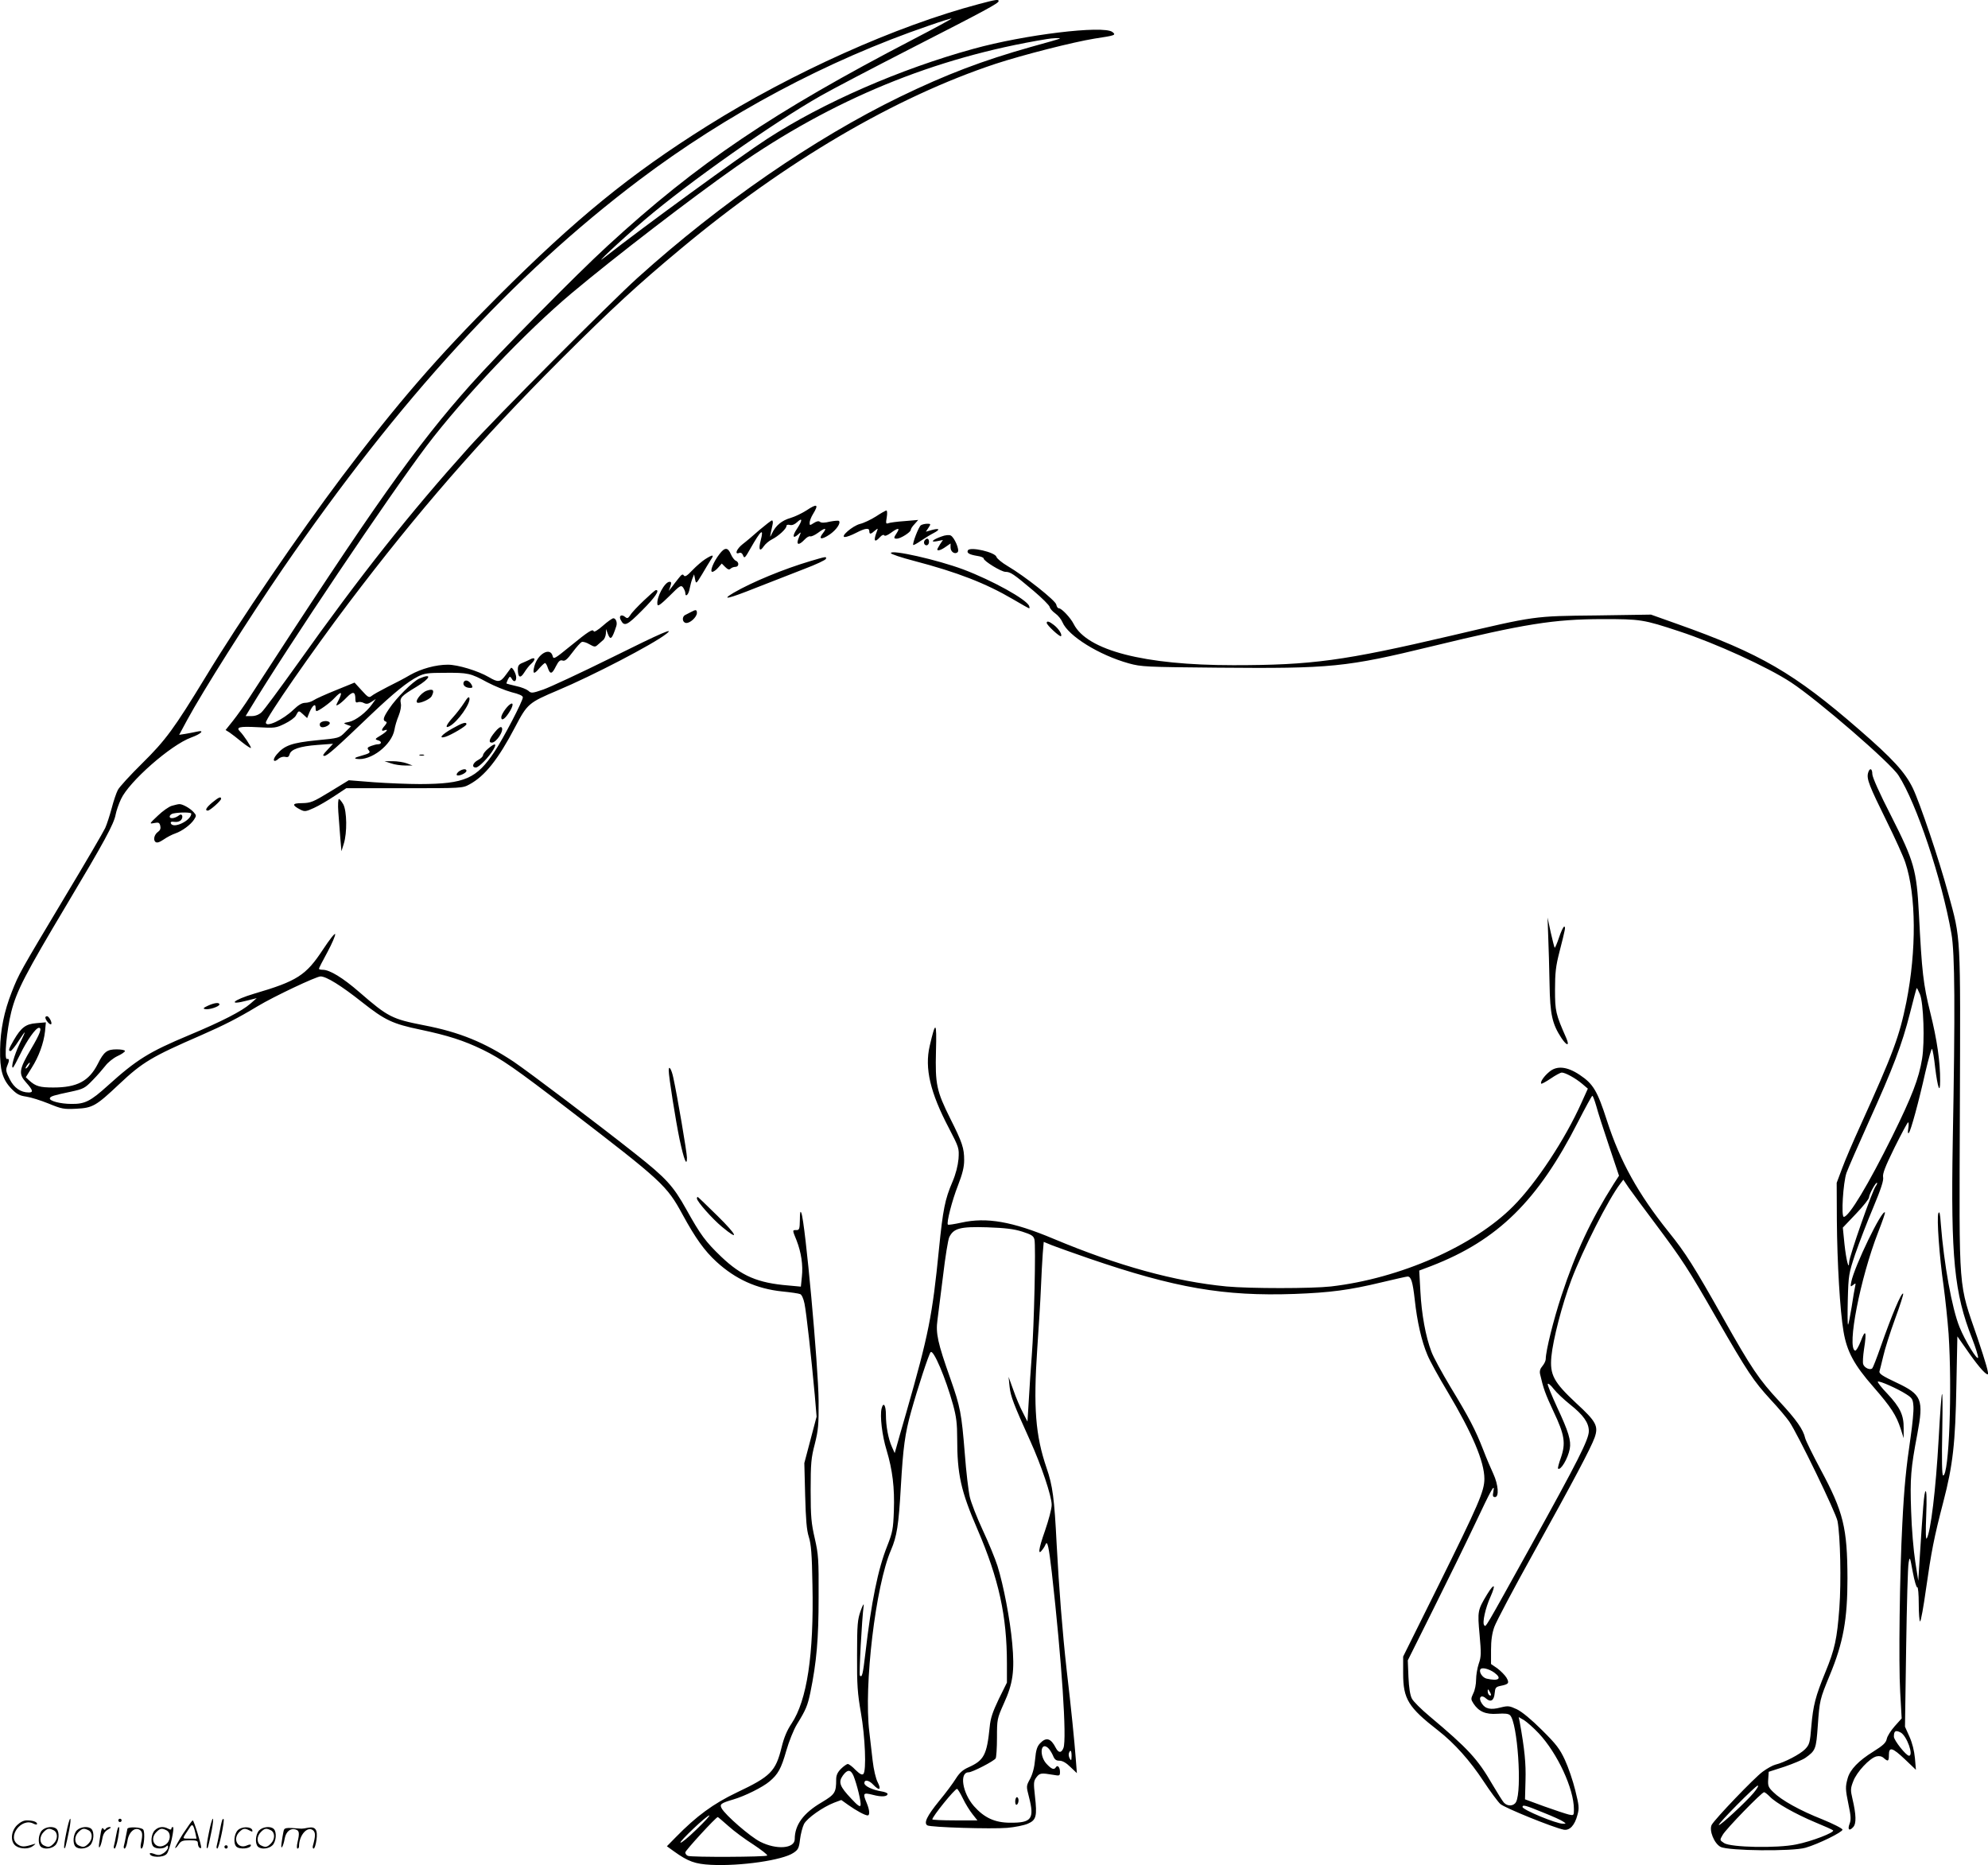 <svg version="1.0" xmlns="http://www.w3.org/2000/svg"
  viewBox="0 0 1199.125 1124.787"
 preserveAspectRatio="xMidYMid meet">
<g transform="translate(-0.642,1124.875) scale(0.1,-0.1)"
fill="#000000" stroke="none">
<path d="M5910 11224 c-499 -132 -1123 -412 -1638 -735 -464 -291 -791 -558
-1263 -1029 -365 -365 -606 -643 -939 -1085 -262 -348 -616 -867 -824 -1210
-189 -310 -240 -380 -382 -520 -72 -71 -139 -144 -147 -161 -9 -17 -26 -67
-37 -110 -12 -44 -29 -97 -39 -119 -10 -22 -119 -209 -243 -415 -274 -458
-277 -463 -321 -575 -46 -117 -68 -227 -70 -345 -2 -123 14 -180 67 -236 34
-35 50 -43 91 -49 28 -4 88 -23 135 -42 78 -32 91 -35 167 -31 98 5 118 16
257 147 142 134 198 167 495 296 139 61 220 102 341 175 98 59 354 180 380
180 35 0 125 -56 250 -155 138 -109 184 -131 352 -166 166 -35 263 -66 376
-121 114 -56 194 -111 522 -363 560 -430 588 -455 684 -632 77 -141 131 -217
204 -284 115 -105 242 -163 397 -179 51 -5 99 -12 108 -16 9 -3 20 -27 26 -57
11 -53 41 -321 62 -552 l11 -130 -37 -140 -37 -140 5 -195 c4 -147 9 -209 22
-250 14 -44 19 -104 22 -290 9 -421 -33 -696 -126 -836 -27 -40 -46 -85 -60
-143 -36 -146 -66 -176 -271 -273 -140 -67 -242 -141 -368 -270 l-53 -54 43
-31 c85 -61 127 -76 223 -81 178 -9 432 28 497 72 29 19 34 29 40 81 4 33 15
75 24 93 19 36 113 102 182 129 l43 16 42 -30 c48 -34 101 -63 117 -63 14 0
12 32 -5 73 -26 62 -23 66 37 51 52 -14 88 -11 88 6 0 5 -17 12 -37 15 -55 9
-103 32 -103 50 0 23 28 18 54 -10 36 -38 50 -31 27 14 -12 22 -25 79 -31 132
-6 52 -15 130 -20 173 -34 278 38 884 131 1097 35 82 46 149 59 379 14 242 25
322 62 455 40 143 107 348 118 359 17 17 90 -155 135 -317 20 -72 25 -116 25
-202 0 -218 22 -318 122 -549 129 -299 178 -523 178 -810 l0 -115 -49 -99
c-37 -78 -50 -115 -55 -169 -17 -168 -34 -201 -128 -243 -34 -15 -54 -33 -76
-68 -16 -26 -61 -87 -101 -135 -73 -90 -94 -133 -71 -147 19 -12 387 -23 482
-15 46 4 101 15 124 25 51 22 57 45 43 167 -9 80 -8 90 9 113 20 26 29 27 100
15 40 -7 42 -7 42 18 0 28 -15 44 -25 27 -11 -17 -26 -11 -56 21 -44 47 -37
135 8 97 9 -7 22 -28 30 -45 10 -26 19 -33 40 -33 18 0 41 -13 66 -38 l39 -37
-7 90 c-8 105 -26 288 -55 535 -25 224 -46 490 -60 755 -14 278 -24 354 -61
461 -67 196 -80 365 -56 719 9 127 19 291 22 365 3 74 8 167 11 207 l6 72 51
-21 c29 -11 129 -47 222 -79 519 -178 814 -229 1240 -214 214 8 330 23 525 70
80 19 150 35 157 35 21 0 31 -33 43 -140 14 -130 41 -250 76 -332 14 -35 69
-135 122 -223 149 -250 222 -422 222 -525 0 -74 -35 -154 -277 -643 l-213
-429 0 -102 c0 -154 31 -204 211 -344 99 -77 193 -183 274 -306 40 -61 86
-123 101 -137 27 -24 319 -142 382 -155 36 -7 67 26 83 88 12 42 10 57 -13
150 -14 57 -42 139 -62 182 -31 67 -52 95 -139 181 -63 63 -120 110 -151 125
-45 21 -53 22 -98 11 -60 -16 -93 -9 -114 25 -23 34 -4 56 25 30 29 -26 49
-14 53 31 3 33 7 38 34 44 51 10 56 17 37 50 -10 16 -35 41 -55 56 l-38 26 0
84 c0 58 6 101 20 140 11 31 116 230 234 442 243 438 348 636 371 700 24 69
10 96 -111 207 -136 127 -160 171 -150 281 10 103 64 313 121 464 69 181 222
483 294 578 l19 25 33 -49 c19 -27 89 -122 156 -211 169 -226 201 -275 373
-575 191 -331 222 -377 327 -492 47 -50 97 -110 112 -132 52 -76 281 -549 291
-600 17 -90 23 -364 11 -525 -14 -186 -27 -247 -85 -388 -59 -144 -73 -198
-84 -325 -8 -99 -11 -110 -38 -138 -29 -30 -125 -80 -179 -93 -16 -4 -50 -23
-76 -42 -52 -38 -289 -286 -308 -321 -17 -33 15 -113 54 -133 48 -24 434 -28
512 -5 77 22 223 94 223 109 0 7 -55 35 -121 62 -137 54 -248 116 -297 165
-29 28 -33 38 -30 77 l3 45 96 31 c52 18 108 41 125 53 62 44 65 52 75 194 11
154 12 158 72 304 82 197 107 338 107 585 -1 304 -24 400 -162 656 -47 88 -89
173 -93 189 -12 53 -53 111 -156 222 -122 131 -169 200 -338 501 -177 314
-228 395 -329 520 -186 232 -293 426 -373 673 -58 180 -83 221 -164 275 -76
51 -138 57 -183 19 -34 -28 -57 -63 -49 -72 3 -2 29 12 57 31 29 20 59 36 67
36 21 0 83 -34 123 -68 l34 -29 -38 -84 c-98 -220 -273 -485 -411 -624 -238
-241 -684 -437 -1101 -485 -116 -13 -488 -13 -629 0 -312 30 -654 124 -1045
288 -248 104 -403 131 -555 97 -42 -9 -79 -15 -81 -12 -10 9 25 146 61 237 27
70 37 110 37 152 0 72 -11 106 -84 251 -83 167 -91 206 -86 407 5 180 -2 186
-38 30 -31 -134 3 -280 116 -495 61 -118 62 -120 58 -185 -4 -42 -16 -91 -37
-140 -45 -105 -57 -166 -81 -405 -40 -402 -62 -514 -197 -985 -28 -96 -55
-191 -60 -210 l-10 -35 -17 38 c-22 49 -36 126 -36 193 0 58 -15 81 -26 38
-11 -44 3 -164 30 -251 36 -120 49 -227 44 -366 -4 -111 -8 -130 -40 -212 -56
-140 -96 -337 -132 -649 -15 -128 -20 -146 -33 -133 -6 6 12 344 23 422 2 17
-6 3 -18 -30 -19 -54 -22 -81 -22 -270 -1 -178 3 -230 23 -345 26 -147 34
-351 15 -370 -8 -8 -21 -1 -47 24 -19 20 -40 36 -47 36 -6 0 -25 -13 -41 -29
-21 -21 -29 -39 -29 -64 0 -79 -7 -90 -87 -138 -111 -65 -163 -136 -163 -222
0 -57 -109 -66 -208 -16 -60 30 -211 161 -233 202 -13 24 -5 31 70 53 69 20
178 74 219 109 51 43 70 76 101 185 16 56 45 128 64 159 55 89 64 112 81 191
38 186 50 324 50 575 1 230 -1 258 -23 355 -21 91 -25 130 -25 290 0 164 3
196 25 280 21 84 24 115 23 260 -2 215 -81 1077 -104 1133 -6 16 -9 5 -9 -40
-1 -56 -3 -63 -21 -63 -25 0 -25 2 1 -62 28 -72 40 -149 32 -220 l-6 -59 -76
7 c-184 15 -282 57 -404 173 -95 91 -126 133 -211 286 -79 141 -120 187 -306
334 -222 176 -639 491 -736 557 -175 116 -326 178 -539 219 -195 38 -218 50
-391 200 -100 87 -179 135 -221 135 -13 0 -23 3 -23 6 0 4 23 49 51 100 28 52
49 101 47 109 -2 8 -34 -33 -73 -92 -103 -157 -156 -191 -415 -267 -131 -39
-165 -74 -40 -41 l55 14 -39 -34 c-50 -44 -172 -107 -371 -190 -239 -100 -314
-146 -490 -305 -103 -93 -137 -110 -217 -109 -68 0 -135 18 -131 34 3 12 23
18 128 40 74 16 84 21 130 69 28 28 62 68 77 87 15 20 47 46 72 58 25 11 46
26 46 31 0 6 -23 10 -50 10 -58 0 -77 -14 -114 -88 -53 -104 -125 -142 -268
-142 -81 0 -106 7 -145 42 l-21 20 35 56 c43 67 73 149 81 221 l5 54 -57 -5
c-65 -5 -92 -26 -137 -103 -31 -54 -34 -65 -19 -65 5 0 28 28 50 63 46 70 47
68 3 -23 -30 -63 -52 -140 -39 -140 3 0 23 37 45 82 39 81 93 158 112 158 20
0 7 -36 -47 -127 -74 -125 -77 -151 -30 -203 41 -46 45 -60 16 -60 -49 0 -89
28 -115 80 -23 45 -25 56 -15 81 14 32 13 45 -2 41 -18 -5 -1 174 26 283 33
130 85 229 336 650 224 375 284 485 294 542 4 21 18 62 32 92 48 105 300 327
424 372 61 22 84 47 33 35 -16 -4 -46 -9 -67 -13 l-39 -6 48 89 c93 172 375
618 578 914 701 1020 1387 1768 2149 2343 528 398 1133 721 1747 931 74 26
136 45 137 43 2 -2 -103 -59 -234 -127 -844 -439 -1297 -744 -1841 -1244 -187
-171 -657 -648 -825 -836 -329 -369 -582 -726 -1330 -1880 -33 -52 -81 -119
-105 -149 l-44 -55 24 -15 c13 -9 47 -35 76 -59 29 -23 53 -38 53 -34 0 11
-45 78 -66 99 -26 26 -5 32 106 26 104 -6 111 -5 164 21 31 15 61 37 67 49 17
32 17 32 43 8 l25 -23 14 35 c18 42 37 56 37 28 0 -12 2 -21 5 -21 13 0 83 50
109 79 41 43 50 39 26 -10 -19 -37 -19 -39 -3 -30 10 5 33 25 52 45 37 38 51
34 51 -13 0 -17 4 -22 16 -17 8 3 24 1 35 -5 16 -8 26 -6 46 7 l26 17 -22 -31
c-35 -50 -100 -99 -139 -107 -36 -7 -36 -8 -13 -17 l25 -9 -36 -36 c-36 -36
-36 -36 -172 -49 -150 -15 -195 -31 -241 -86 -29 -34 -18 -53 13 -24 10 8 27
13 38 10 16 -4 23 0 27 15 8 31 62 49 168 57 l94 7 -34 -37 c-26 -27 -31 -36
-18 -36 17 0 71 48 283 251 135 128 217 195 282 228 38 19 60 22 160 22 142 1
156 -2 257 -57 44 -23 110 -50 147 -60 45 -11 68 -21 68 -31 0 -22 -115 -243
-169 -325 -110 -166 -181 -197 -451 -198 -69 0 -194 5 -278 11 l-152 12 -113
-69 c-103 -63 -117 -68 -169 -69 -61 0 -63 -12 -8 -40 24 -12 32 -11 80 11 29
13 85 46 124 72 l71 47 350 0 c346 0 351 0 393 23 93 50 174 152 276 347 73
139 81 146 256 220 212 89 575 278 654 340 56 43 -22 10 -330 -143 -186 -92
-371 -178 -411 -192 -67 -23 -73 -23 -90 -7 -11 9 -43 22 -73 28 -30 7 -56 14
-58 15 -2 1 2 12 8 25 11 20 13 20 22 6 13 -24 28 -21 28 6 0 23 -25 67 -32
57 -2 -3 -16 -22 -31 -42 -33 -45 -46 -46 -102 -13 -65 38 -187 75 -247 75
-72 0 -161 -24 -228 -62 -30 -18 -91 -50 -136 -72 -45 -23 -88 -47 -97 -55
-15 -12 -22 -7 -59 34 l-43 47 -113 -46 c-62 -25 -122 -52 -135 -61 -12 -8
-34 -15 -50 -15 -19 0 -41 -13 -70 -41 -63 -61 -167 -110 -167 -78 0 27 279
429 498 719 417 551 790 980 1281 1471 313 312 463 450 726 669 632 527 1291
913 1897 1114 165 54 467 131 597 152 125 19 131 21 107 40 -56 41 -529 -16
-839 -102 -440 -121 -903 -323 -1242 -542 -161 -104 -758 -539 -980 -714 -85
-68 97 103 240 225 267 227 775 585 1062 748 70 40 315 168 543 285 450 230
530 273 530 286 0 12 -15 10 -120 -18z m489 -208 c-2 -2 -80 -25 -173 -50
-294 -83 -510 -165 -791 -301 -518 -252 -1085 -643 -1583 -1092 -164 -148
-861 -848 -1018 -1023 -355 -395 -652 -769 -1033 -1305 -106 -148 -203 -280
-217 -292 -16 -15 -38 -23 -60 -23 l-36 0 23 38 c228 378 842 1291 1069 1592
221 291 595 686 875 921 260 218 722 573 990 761 583 407 1196 660 1875 771
34 6 84 8 79 3z m-6221 -6196 c-7 -10 -14 -17 -17 -15 -4 4 18 35 25 35 2 0
-1 -9 -8 -20z m9457 -242 c9 -35 44 -143 77 -241 l60 -179 -33 -51 c-137 -217
-227 -408 -314 -672 -48 -145 -95 -334 -95 -383 0 -10 -9 -29 -20 -42 -14 -16
-18 -31 -14 -49 20 -87 31 -118 81 -225 67 -141 75 -191 44 -280 -12 -33 -19
-61 -17 -64 15 -15 60 60 71 119 9 49 -7 103 -77 252 -32 70 -58 133 -56 139
2 6 19 -7 36 -30 18 -23 62 -64 98 -93 81 -64 114 -111 114 -161 0 -51 -66
-180 -347 -688 -289 -521 -273 -494 -284 -483 -13 13 7 104 38 172 34 77 23
85 -20 15 -58 -96 -59 -102 -46 -244 10 -112 10 -133 -5 -175 -9 -27 -16 -70
-16 -96 0 -27 -7 -64 -17 -83 -15 -32 -15 -36 1 -61 32 -49 74 -67 144 -62 45
3 67 1 77 -9 45 -45 73 -453 36 -523 -14 -26 -52 -28 -74 -3 -8 9 -38 57 -67
106 -90 156 -147 218 -383 416 -48 40 -95 87 -104 104 -11 20 -18 66 -21 131
l-4 100 152 305 c84 168 197 399 252 515 102 216 123 254 112 197 -5 -25 -3
-32 10 -32 26 0 20 75 -10 140 -14 30 -42 95 -61 145 -48 123 -86 195 -197
378 -52 87 -105 183 -116 215 -34 89 -59 225 -66 362 l-7 126 74 28 c400 155
641 392 884 869 44 86 83 157 86 157 4 0 14 -28 24 -62z m-3463 -757 c56 -18
69 -26 74 -48 9 -35 -2 -524 -16 -698 -6 -77 -14 -198 -18 -270 l-8 -130 -28
55 c-16 30 -42 91 -57 135 l-29 80 6 -59 c6 -58 24 -105 124 -326 67 -148 130
-334 130 -387 0 -24 -18 -91 -41 -158 -39 -110 -44 -153 -14 -111 8 10 16 24
18 30 11 28 20 -15 38 -171 60 -533 91 -1003 70 -1056 -12 -32 -30 -31 -46 0
-30 59 -58 67 -95 28 -18 -19 -25 -41 -30 -97 -4 -48 -15 -88 -30 -117 -24
-44 -24 -44 -7 -110 34 -132 16 -156 -113 -155 -93 0 -157 30 -219 100 -70 80
-89 204 -32 204 22 0 152 67 163 84 4 6 8 62 8 125 0 111 1 115 41 205 56 122
66 198 51 364 -13 144 -52 348 -89 467 -14 44 -54 141 -89 216 -35 75 -70 165
-78 200 -8 35 -22 152 -30 260 -20 247 -27 282 -87 453 -77 217 -89 274 -78
354 5 37 20 158 34 269 13 111 30 215 37 230 26 54 66 65 228 60 111 -4 161
-10 212 -26z m2848 -2660 c49 -36 26 -53 -47 -36 -25 6 -47 40 -37 56 8 14 52
3 84 -20z m-20 -134 c0 -5 -4 -5 -10 -2 -5 3 -10 14 -10 23 0 15 2 15 10 2 5
-8 10 -19 10 -23z m288 -232 c113 -121 212 -334 212 -458 0 -38 -1 -38 -30
-32 -17 4 -84 26 -148 49 l-117 43 3 114 c3 102 -5 186 -35 353 l-6 29 33 -19
c17 -11 57 -46 88 -79z m-2818 -137 c-1 -28 -2 -30 -11 -15 -6 10 -8 25 -5 33
9 24 16 16 16 -18z m-1315 -120 c20 -50 47 -158 42 -177 -2 -12 -17 -2 -55 39
-71 75 -80 100 -52 140 28 39 48 38 65 -2z m5429 -102 c-45 -54 -203 -200
-210 -194 -7 7 222 238 235 238 7 0 -5 -20 -25 -44z m-4770 -33 c15 -32 42
-75 58 -95 l30 -38 -136 0 c-75 0 -136 3 -136 6 0 17 135 184 149 184 4 0 20
-26 35 -57z m4867 11 c35 -38 156 -106 273 -155 56 -23 105 -45 109 -49 13
-12 -130 -67 -222 -85 -116 -24 -394 -18 -435 8 -27 18 -27 18 -9 49 20 36
236 258 250 258 5 0 20 -12 34 -26z m-1368 -96 c56 -22 111 -47 122 -55 19
-13 19 -13 -2 -13 -40 0 -243 84 -243 101 0 15 18 10 123 -33z m-5107 -104
c-48 -47 -91 -82 -95 -78 -7 7 158 164 174 164 5 -1 -30 -39 -79 -86z m195 21
c33 -30 101 -80 150 -111 48 -32 86 -61 83 -66 -6 -9 -454 -11 -478 -2 -9 3
-16 13 -16 21 0 11 185 213 196 213 2 0 31 -25 65 -55z M6130 384 c0 -14 4
-23 10 -19 6 3 10 15 10 26 0 10 -4 19 -10 19 -5 0 -10 -12 -10 -26z M4870
8170 c-25 -16 -68 -37 -95 -45 -53 -15 -90 -46 -112 -93 -15 -30 -15 -33 3 51
4 15 2 27 -3 27 -5 0 -38 -26 -75 -57 -36 -32 -82 -71 -102 -86 -36 -28 -51
-65 -21 -53 10 4 19 -2 24 -16 7 -19 12 -14 44 43 64 112 82 127 62 49 -15
-56 -6 -73 19 -35 9 13 31 32 49 41 40 20 87 64 87 80 0 7 8 10 20 7 14 -4 30
3 45 17 33 31 32 10 -1 -40 -30 -44 -26 -64 6 -35 20 18 20 18 5 -18 -19 -45
-2 -51 34 -13 13 14 28 23 35 20 6 -2 27 7 46 21 44 33 57 32 30 -2 -30 -38
-8 -41 42 -7 40 28 67 68 55 81 -4 3 -28 1 -54 -4 -32 -8 -52 -8 -60 -2 -8 7
-20 5 -37 -6 -25 -16 -26 -16 -26 1 0 11 9 34 20 52 37 60 26 66 -40 22z
M5290 8134 c-30 -19 -74 -40 -96 -45 -46 -12 -123 -79 -91 -79 10 0 40 11 67
25 56 29 80 32 80 10 0 -20 9 -19 33 3 20 16 20 16 13 -3 -23 -59 -15 -73 19
-35 11 12 21 16 25 10 4 -6 19 0 40 15 43 32 57 32 36 0 -20 -30 -20 -35 0
-35 22 0 84 39 84 53 0 6 10 22 23 35 l22 25 -82 -7 c-45 -3 -90 -9 -99 -13
-14 -5 -15 0 -9 35 4 23 3 42 -2 42 -4 0 -33 -16 -63 -36z M5561 8081 c-13 -8
-53 -112 -46 -119 2 -2 23 9 47 26 24 16 58 37 76 46 42 22 36 31 -12 18 l-35
-10 16 24 c15 23 14 24 -8 24 -13 0 -30 -4 -38 -9z M5685 8013 c-54 -19 -71
-37 -26 -28 l35 7 -17 -25 c-9 -15 -17 -29 -17 -32 0 -11 23 -4 51 16 l29 20
0 -24 c0 -27 27 -44 43 -28 13 13 -20 89 -42 100 -9 5 -33 3 -56 -6z M5587
7993 c-13 -12 -7 -33 8 -33 8 0 15 9 15 20 0 20 -11 26 -23 13z M4346 7907
c-37 -48 -60 -107 -43 -107 7 0 23 11 35 25 l22 25 21 -21 c15 -15 24 -18 32
-10 6 6 19 11 29 11 22 0 24 28 3 37 -9 3 -22 21 -30 39 -18 43 -37 43 -69 1z
M5845 7930 c-10 -16 8 -26 56 -34 22 -3 39 -10 39 -16 0 -15 106 -80 131 -80
30 0 48 -12 169 -114 52 -44 96 -88 98 -98 2 -10 17 -27 34 -39 17 -12 36 -36
43 -53 35 -83 221 -198 400 -248 76 -21 103 -22 540 -26 682 -6 770 3 1285
128 565 137 737 164 1030 165 233 0 248 -2 466 -74 217 -71 533 -215 674 -308
161 -106 601 -486 648 -561 108 -167 261 -624 319 -954 21 -118 23 -457 8
-1258 -12 -695 9 -911 117 -1184 21 -54 37 -106 36 -115 -4 -20 -79 102 -112
184 -46 113 -94 381 -113 623 -4 62 -8 80 -15 63 -10 -29 6 -260 32 -439 10
-75 24 -205 30 -287 22 -335 3 -855 -33 -855 -7 0 -9 89 -5 282 5 300 -3 276
-22 -62 -17 -305 -48 -561 -72 -600 -6 -9 -7 44 -3 140 4 99 2 151 -4 145 -9
-9 -15 -84 -37 -430 l-7 -110 -18 115 c-10 63 -22 201 -25 306 -7 197 -2 257
37 462 40 212 28 240 -127 313 -83 39 -104 53 -101 67 3 9 13 51 23 92 9 41
41 142 71 224 30 81 52 150 49 153 -10 10 -68 -127 -138 -327 -22 -63 -44
-119 -48 -123 -12 -14 -48 2 -55 24 -4 10 -1 52 5 92 17 105 9 125 -19 49 -13
-34 -29 -61 -35 -59 -51 17 31 437 139 714 25 64 44 118 41 120 -18 18 -184
-325 -203 -419 -6 -30 -5 -32 11 -19 16 13 17 12 12 -10 -3 -13 -13 -69 -21
-124 -9 -54 -18 -101 -21 -105 -4 -3 -4 65 -2 150 4 149 6 159 45 276 23 66
71 192 108 279 48 115 64 165 60 184 -4 21 12 63 69 179 42 84 78 152 82 152
4 0 4 -16 1 -37 -4 -21 -3 -33 3 -27 12 12 60 188 100 367 19 81 37 144 40
140 4 -5 13 -55 19 -113 15 -122 30 -164 30 -80 1 113 -19 250 -59 410 -43
173 -51 245 -69 597 -14 267 -29 317 -167 590 -70 136 -114 235 -114 253 0 36
-17 40 -26 6 -9 -36 8 -78 112 -289 51 -103 102 -216 113 -250 66 -198 68
-531 6 -843 -42 -206 -77 -302 -278 -746 -42 -92 -91 -206 -109 -255 l-33 -88
1 -225 c2 -258 19 -546 40 -670 20 -121 64 -203 180 -335 108 -124 138 -171
165 -253 l18 -57 0 60 c1 79 -21 126 -99 209 -35 36 -60 69 -57 72 7 8 121
-43 172 -76 36 -23 40 -30 43 -74 2 -26 -6 -109 -17 -184 -27 -183 -39 -301
-50 -522 -16 -300 -23 -842 -13 -1015 l9 -160 -42 -47 c-23 -26 -45 -60 -48
-77 -5 -23 -22 -39 -81 -76 -89 -55 -141 -109 -155 -162 -14 -51 -14 -64 6
-161 14 -65 15 -89 6 -112 -14 -36 -2 -47 22 -20 19 21 18 73 -5 171 -12 51
-12 62 5 105 20 55 99 140 140 150 17 4 32 1 44 -10 26 -23 31 -20 31 19 0 51
21 45 97 -27 l66 -63 -6 70 c-4 44 -16 92 -33 130 l-27 60 7 475 c4 261 10
493 15 515 7 38 8 36 25 -57 10 -54 22 -95 27 -92 5 3 9 -42 9 -100 0 -58 4
-106 8 -106 5 0 21 89 36 197 32 224 47 304 104 523 58 222 73 355 79 702 l6
297 49 -70 c68 -99 118 -159 134 -159 9 0 -11 69 -61 218 -118 344 -111 250
-107 1372 4 1082 7 1028 -70 1310 -57 209 -170 544 -214 636 -47 96 -121 177
-324 353 -391 340 -596 459 -1095 636 l-160 57 -330 -5 c-380 -4 -364 -2 -875
-122 -650 -152 -841 -178 -1315 -178 -537 0 -881 89 -962 248 -19 38 -73 95
-89 95 -7 0 -14 10 -16 22 -3 24 -190 172 -294 233 -34 20 -64 45 -67 55 -7
28 -158 63 -172 40z m5742 -2677 c22 -52 30 -288 13 -390 -19 -118 -61 -227
-180 -468 -144 -290 -261 -485 -292 -485 -17 0 -4 207 16 265 10 28 70 165
133 305 148 327 202 469 250 658 21 83 39 152 41 152 2 0 10 -17 19 -37z
m-266 -1157 c-20 -24 -161 -426 -161 -460 -1 -53 -18 16 -28 109 l-10 100 79
83 c44 46 79 90 79 99 0 18 42 95 48 88 3 -2 -1 -11 -7 -19z m150 -3296 c37
-20 80 -140 50 -140 -17 0 -91 93 -91 115 0 35 10 41 41 25z M5380 7913 c0 -6
63 -27 140 -47 263 -69 432 -135 596 -231 51 -30 95 -55 98 -55 3 0 3 6 0 14
-15 40 -224 155 -396 220 -158 59 -438 122 -438 99z M4261 7877 c-19 -12 -54
-42 -78 -67 -32 -34 -45 -42 -52 -32 -6 10 -13 7 -30 -15 -12 -15 -31 -39 -41
-53 l-20 -25 10 28 c7 21 6 27 -5 27 -29 0 -81 -96 -73 -137 2 -13 20 0 72 51
64 64 70 68 83 51 7 -11 13 -25 13 -32 0 -29 20 -11 26 25 4 20 11 48 17 62
l10 25 6 -30 c6 -29 6 -29 42 30 19 33 43 72 53 88 22 32 13 33 -33 4z M4895
7865 c-162 -48 -353 -127 -463 -191 -81 -48 -33 -37 135 30 93 36 224 87 292
114 69 26 126 53 129 60 5 16 2 15 -93 -13z M3890 7627 c-36 -34 -73 -73 -81
-87 -14 -21 -19 -23 -32 -12 -23 19 -40 6 -26 -19 21 -41 38 -33 129 59 79 79
108 123 83 122 -5 0 -37 -29 -73 -63z M4175 7558 c-11 -6 -27 -14 -35 -18 -21
-10 -19 -44 3 -48 23 -5 67 35 67 60 0 20 -6 22 -35 6z M3643 7475 c-28 -25
-53 -40 -55 -34 -6 17 -30 2 -144 -91 -92 -75 -99 -79 -104 -58 -14 56 -89 15
-110 -60 -13 -49 -3 -53 29 -14 15 17 31 32 35 32 4 0 12 -13 17 -30 14 -40
25 -38 49 11 16 31 25 39 40 34 14 -5 28 7 60 50 23 31 48 59 56 62 7 3 28 -3
46 -14 30 -17 35 -17 50 -3 9 8 24 21 32 28 9 7 16 25 17 40 l1 27 10 -27 c16
-44 26 -35 52 45 7 22 -3 47 -18 47 -6 0 -35 -20 -63 -45z M6320 7492 c0 -13
79 -86 86 -80 9 9 -13 44 -42 67 -28 22 -44 27 -44 13z M3200 7270 c-8 -4 -27
-13 -42 -19 -21 -8 -28 -17 -28 -38 0 -51 15 -58 38 -21 12 19 30 43 42 53 31
28 25 45 -10 25z M2535 7156 c-38 -17 -138 -116 -181 -181 -36 -53 -41 -71
-21 -78 9 -3 7 -9 -5 -24 -22 -24 -23 -37 -3 -29 29 11 14 -9 -23 -31 -35 -21
-36 -23 -15 -29 24 -7 22 -24 -2 -24 -8 0 -26 -5 -40 -10 -22 -8 -25 -13 -16
-24 14 -17 10 -20 -49 -37 -33 -9 -39 -14 -23 -17 86 -14 213 84 229 177 3 20
14 57 25 83 11 28 17 58 13 75 -7 34 4 45 95 100 86 52 96 84 16 49z M2803
7134 c-7 -18 12 -34 40 -34 14 0 16 4 8 19 -14 26 -40 34 -48 15z M2580 7083
c-38 -14 -79 -73 -51 -73 23 0 73 24 81 40 19 36 9 47 -30 33z M2806 7010
c-16 -25 -46 -64 -67 -87 -42 -46 -51 -70 -21 -54 49 26 127 136 120 169 -3
12 -12 4 -32 -28z M3079 6998 c-22 -18 -49 -60 -49 -75 0 -24 20 -13 46 27 28
42 30 70 3 48z M1936 6885 c-3 -9 1 -18 8 -21 18 -7 58 14 51 27 -10 15 -52
10 -59 -6z M2733 6854 c-62 -35 -85 -62 -40 -49 35 11 127 65 127 76 0 16 -24
9 -87 -27z M2991 6833 c-33 -40 -40 -63 -18 -63 28 0 76 75 59 92 -6 6 -21 -4
-41 -29z M2951 6734 c-17 -14 -31 -32 -31 -40 0 -7 -13 -20 -30 -29 -32 -17
-41 -45 -13 -45 18 0 78 62 106 109 22 38 9 40 -32 5z M2538 6693 c6 -2 18 -2
25 0 6 3 1 5 -13 5 -14 0 -19 -2 -12 -5z M2365 6645 c22 -8 60 -13 85 -13 l45
0 -35 13 c-19 7 -57 13 -85 13 l-50 0 40 -13z M2774 6596 c-10 -8 -16 -18 -12
-22 10 -9 58 12 58 26 0 14 -23 12 -46 -4z M1287 6409 c-36 -30 -47 -49 -27
-49 13 0 80 60 80 71 0 16 -14 10 -53 -22z M2047 6353 c3 -43 9 -114 12 -158
l7 -80 14 45 c21 66 19 197 -3 238 -10 17 -22 32 -26 32 -5 0 -7 -34 -4 -77z
M1043 6389 c-18 -5 -56 -32 -85 -60 -52 -49 -52 -50 -22 -44 27 5 32 3 37 -16
4 -16 0 -27 -12 -36 -24 -16 -32 -49 -17 -62 9 -7 23 -3 50 15 20 14 51 30 69
36 41 14 93 52 114 84 15 23 14 26 -3 45 -22 24 -67 49 -86 48 -7 0 -27 -5
-45 -10z m117 -47 c0 -42 -109 -94 -123 -59 -3 9 3 12 22 9 16 -2 32 2 40 12
15 18 5 42 -12 28 -24 -19 -57 -24 -57 -8 0 8 10 17 23 19 40 8 107 7 107 -1z
M9345 5600 c3 -63 6 -191 8 -285 3 -184 16 -242 72 -327 33 -49 50 -49 29 0
-64 145 -68 162 -68 292 0 102 5 143 26 225 37 145 39 155 29 155 -5 0 -19
-30 -31 -66 -12 -36 -24 -63 -26 -61 -2 2 -13 44 -24 93 l-19 89 4 -115z
M1260 5183 c-26 -12 -31 -17 -17 -20 22 -6 87 15 87 28 0 14 -31 10 -70 -8z
M280 5112 c0 -15 28 -47 35 -40 8 8 -13 48 -25 48 -6 0 -10 -4 -10 -8z M4040
4793 c0 -38 42 -303 66 -418 26 -121 44 -166 44 -108 0 30 -59 377 -82 481
-11 53 -28 79 -28 45z M4210 4021 c0 -18 92 -122 151 -171 108 -90 93 -52 -26
65 -64 63 -118 115 -120 115 -3 0 -5 -4 -5 -9z M406 194 c-10 -47 -15 -88 -12
-91 5 -6 9 7 30 110 7 37 10 67 6 67 -4 0 -15 -39 -24 -86z M720 270 c0 -5 5
-10 10 -10 6 0 10 5 10 10 0 6 -4 10 -10 10 -5 0 -10 -4 -10 -10z M1266 194
c-10 -47 -15 -88 -12 -91 5 -6 9 7 30 110 7 37 10 67 6 67 -4 0 -15 -39 -24
-86z M1346 269 c-3 -8 -10 -41 -16 -74 -6 -33 -14 -68 -16 -77 -3 -10 -1 -18
3 -18 10 0 46 171 38 178 -2 3 -7 -1 -9 -9z M109 241 c-38 -38 -41 -101 -7
-125 29 -20 79 -20 104 0 18 14 18 15 1 10 -53 -17 -69 -17 -92 -2 -69 45 21
166 94 126 12 -6 21 -7 21 -1 0 12 -25 21 -62 21 -19 0 -39 -10 -59 -29z
M1110 189 c-28 -45 -49 -83 -47 -85 2 -3 12 7 21 21 14 21 24 25 66 25 43 0
50 -3 50 -19 0 -11 5 -23 10 -26 6 -3 10 -3 10 1 0 20 -44 164 -51 164 -4 0
-30 -37 -59 -81z m75 4 l7 -33 -42 0 c-42 0 -42 0 -28 23 8 12 21 32 29 44 15
25 22 18 34 -34z M260 210 c-22 -22 -27 -79 -8 -98 19 -19 66 -14 88 8 22 22
27 79 8 98 -19 19 -66 14 -88 -8z m71 0 c25 -14 25 -54 -1 -80 -23 -23 -33
-24 -61 -10 -25 14 -25 54 1 80 23 23 33 24 61 10z M470 210 c-22 -22 -27 -79
-8 -98 19 -19 66 -14 88 8 22 22 27 79 8 98 -19 19 -66 14 -88 -8z m71 0 c25
-14 25 -54 -1 -80 -23 -23 -33 -24 -61 -10 -25 14 -25 54 1 80 23 23 33 24 61
10z M616 204 c-3 -16 -8 -47 -11 -69 -8 -51 10 -26 19 27 5 27 15 42 34 53 18
10 22 14 10 15 -9 0 -20 -5 -24 -11 -5 -8 -9 -8 -14 1 -5 8 -10 3 -14 -16z
M717 223 c-2 -4 -7 -26 -11 -48 -4 -22 -9 -48 -12 -57 -3 -10 -1 -18 4 -18 4
0 14 28 20 62 11 58 10 81 -1 61z M775 220 c-1 -3 -5 -23 -9 -45 -4 -22 -9
-48 -12 -57 -3 -10 -1 -18 4 -18 5 0 13 20 17 45 7 53 44 87 74 68 17 -11 19
-28 8 -80 -4 -18 -3 -33 2 -33 16 0 24 99 11 115 -12 14 -87 18 -95 5z M940
210 c-22 -22 -27 -79 -8 -98 15 -15 61 -15 76 0 9 9 12 8 12 -5 0 -9 -12 -24
-26 -34 -21 -13 -32 -15 -55 -6 -16 6 -29 8 -29 3 0 -24 81 -27 102 -2 18 19
50 162 37 162 -5 0 -9 -5 -9 -10 0 -7 -6 -7 -19 0 -30 16 -59 12 -81 -10z m71
0 c29 -16 25 -65 -6 -86 -56 -37 -103 28 -55 76 23 23 33 24 61 10z M1441 211
c-23 -23 -28 -80 -9 -99 19 -19 88 -13 88 9 0 5 -11 4 -24 -2 -54 -25 -89 38
-46 81 23 23 33 24 62 9 16 -9 19 -8 16 3 -8 22 -64 22 -87 -1z M1570 210
c-22 -22 -27 -79 -8 -98 19 -19 66 -14 88 8 22 22 27 79 8 98 -19 19 -66 14
-88 -8z m71 0 c25 -14 25 -54 -1 -80 -23 -23 -33 -24 -61 -10 -25 14 -25 54 1
80 23 23 33 24 61 10z M1716 201 c-3 -14 -8 -44 -11 -66 -8 -51 10 -26 19 27
8 41 35 63 66 53 22 -7 24 -21 11 -77 -5 -22 -5 -38 0 -38 5 0 9 6 9 13 0 68
51 125 85 97 15 -13 15 -35 -1 -92 -3 -10 -1 -18 4 -18 6 0 13 23 17 50 9 63
-5 84 -49 76 -17 -4 -35 -6 -41 -6 -101 8 -104 7 -109 -19z M1360 110 c0 -5 5
-10 10 -10 6 0 10 5 10 10 0 6 -4 10 -10 10 -5 0 -10 -4 -10 -10z"/>
</g>
</svg>
